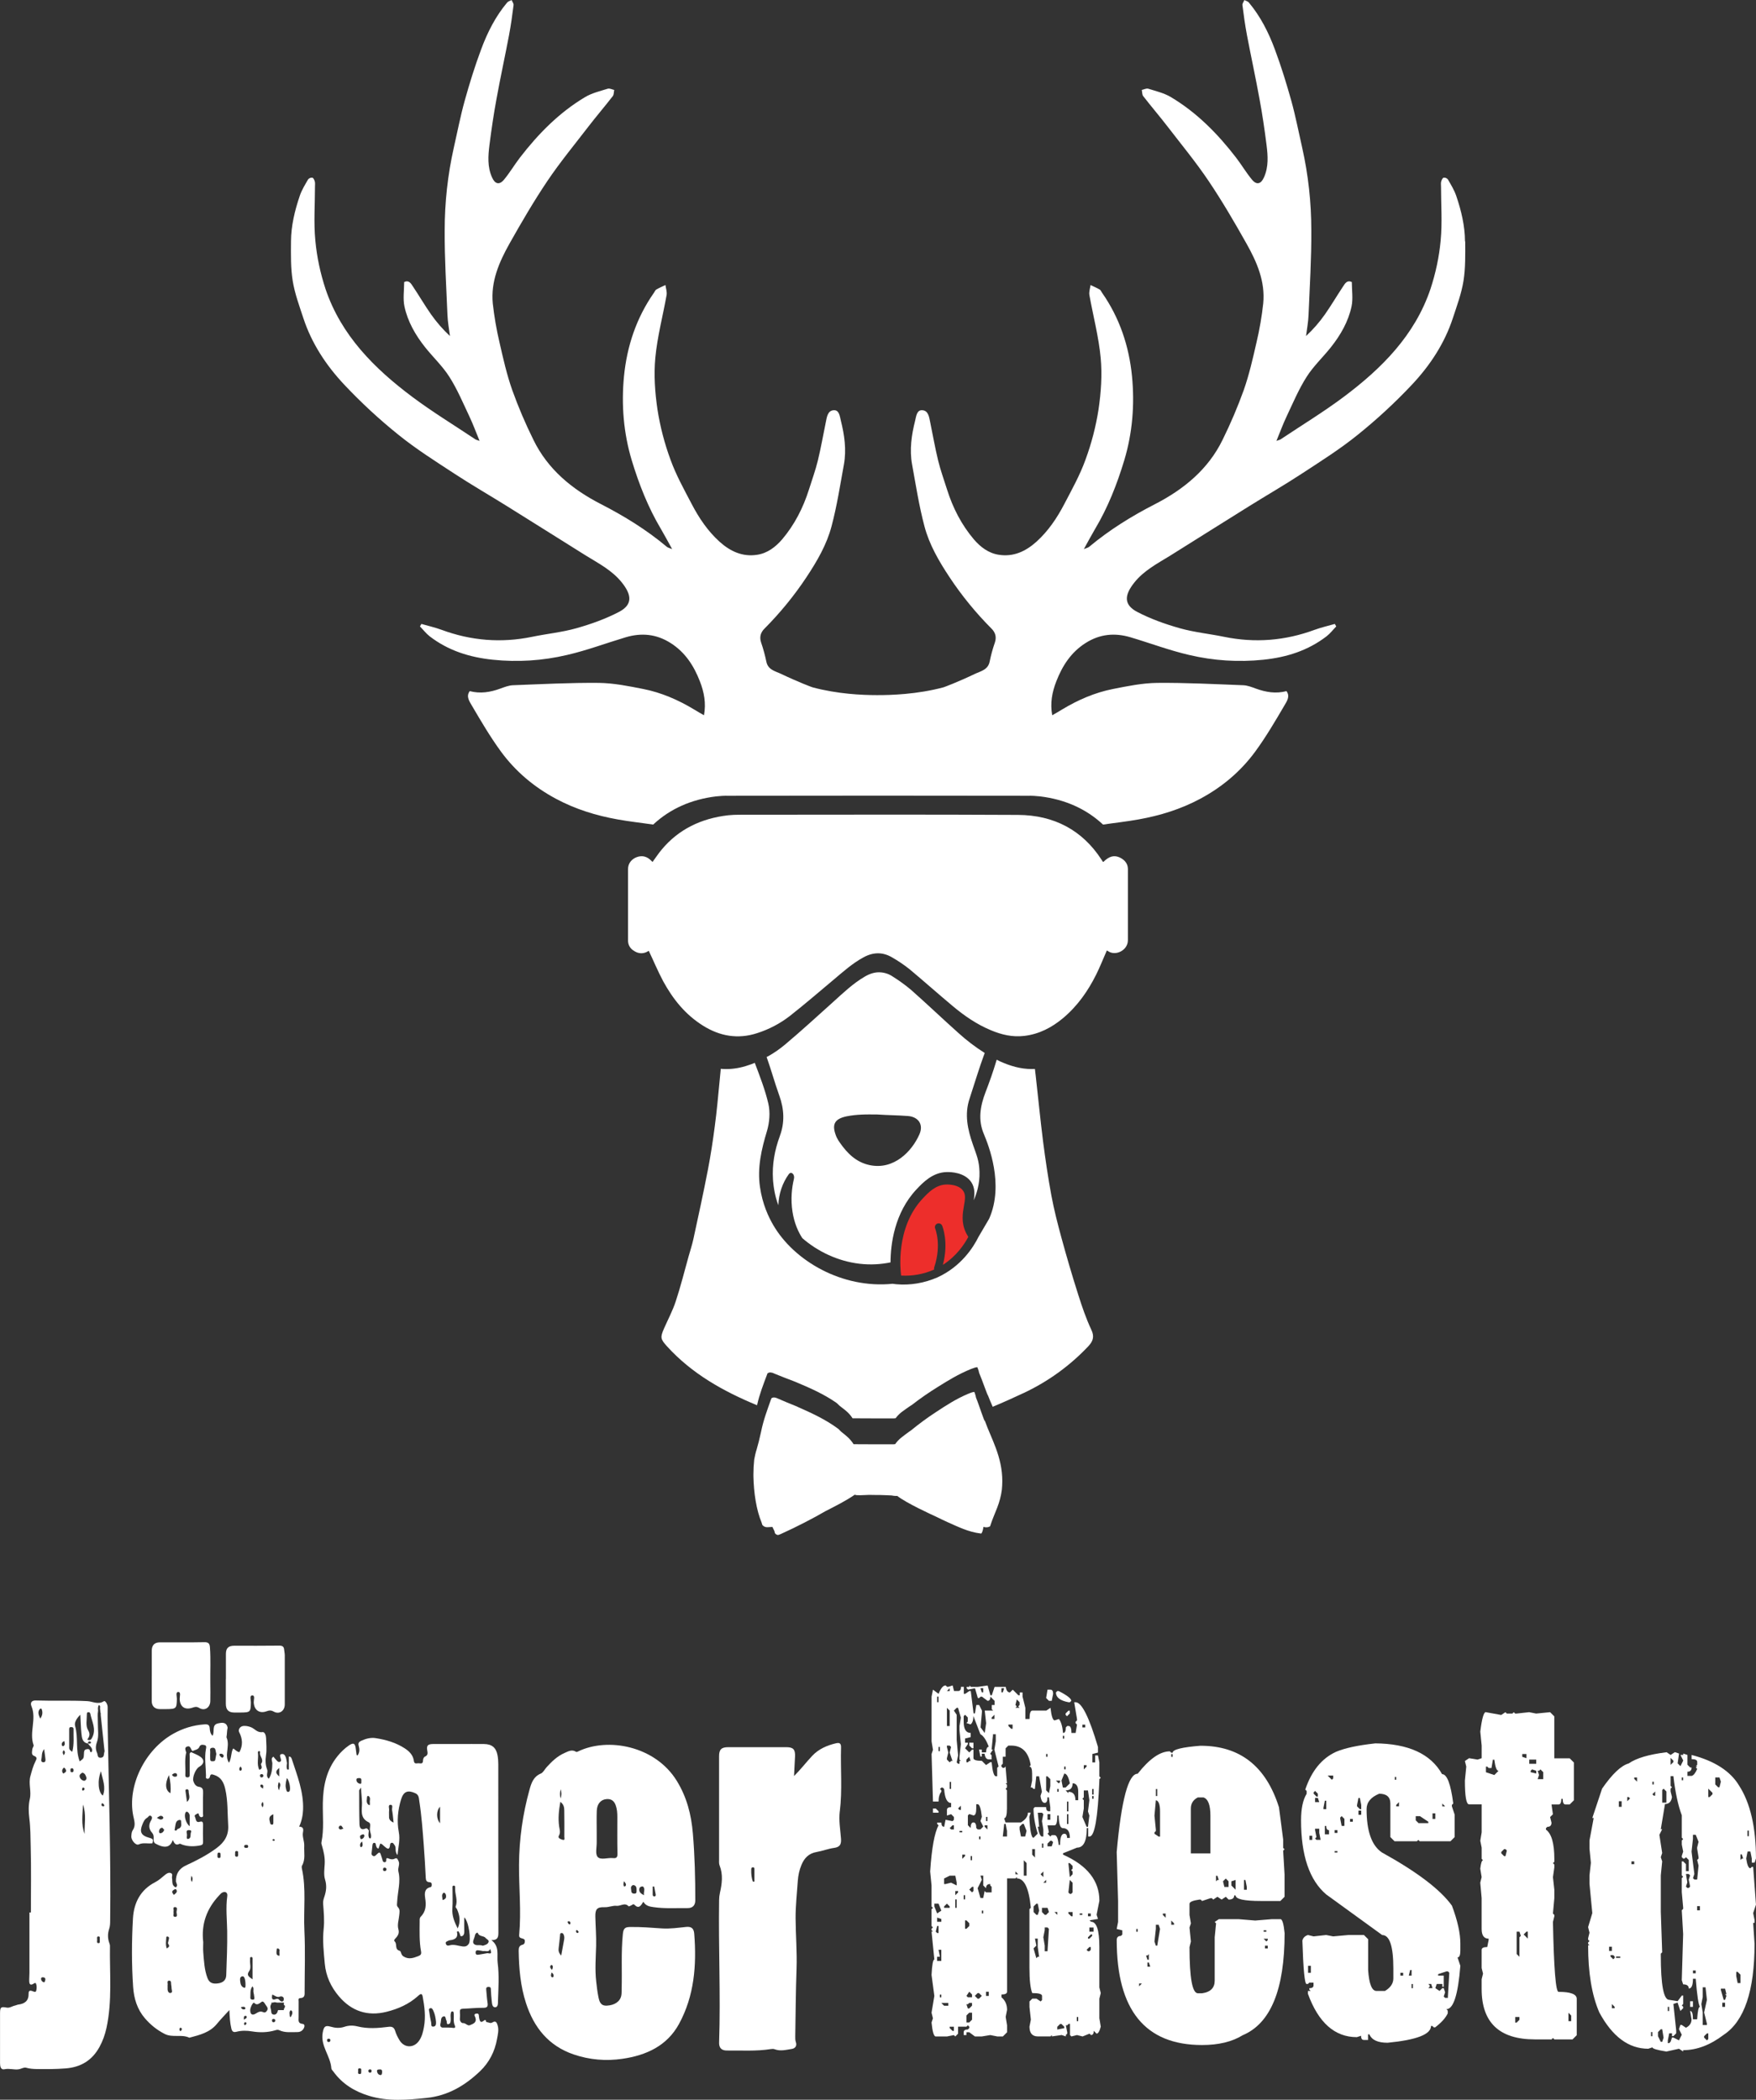 <svg xmlns="http://www.w3.org/2000/svg" xmlns:xlink="http://www.w3.org/1999/xlink" id="Layer_2" data-name="Layer 2" viewBox="0 0 532.7 637.03"><rect x="0" y="0" width="532.7" height="637.03" fill="#333333" stroke="none"/><defs><style>      .cls-1 {        clip-path: url(#clippath);      }      .cls-2, .cls-3 {        fill: #fff;      }      .cls-3, .cls-4 {        stroke-width: 0px;      }      .cls-4 {        fill: #ed2e2b;      }    </style><clipPath id="clippath"><path class="cls-3" d="m205.02,593.34c-.15.02-.3.08-.45.13.17.19.3.44.51.56.2.12.4,0,.45-.3,0-.28-.15-.4-.39-.4-.04,0-.08,0-.12,0"></path></clipPath></defs><g id="Layer_1-2" data-name="Layer 1"><path class="cls-3" d="m339.83,260.21c-1.82-.87-3.31-.49-5.13,1.3-.11-.05-.16-.08-.19-.14-.11-.16-.22-.35-.33-.52-5.78-8.93-14.36-13.57-25.4-13.62-28.17-.16-56.37-.05-84.53-.05-1.11,0-2.23.05-3.34.16-8.22.95-15.06,4.26-20.19,10.42-.98,1.17-1.82,2.47-2.77,3.75l-.38-.38c-1.28-1.3-2.71-1.68-4.34-1.11s-2.71,1.95-2.71,3.61v21.76c0,1.17.57,2.28,1.57,2.93,1.6,1.17,3.23,1.14,4.72.14,1.47,3.09,2.77,6.24,4.37,9.23,2.93,5.37,6.68,10.12,12.13,13.51,5.05,3.15,10.5,4.15,16.36,2.25,3.58-1.14,6.95-2.9,9.93-5.21,4.53-3.56,8.9-7.33,13.3-11.02,2.88-2.42,5.67-4.94,9.06-6.78,2.93-1.6,5.83-1.66,8.68.03,1.85,1.06,3.61,2.25,5.26,3.56,4.42,3.69,8.71,7.52,13.13,11.21,3.5,2.93,7.27,5.54,11.59,7.33,3.23,1.36,6.57,2.14,10.12,1.71,4.53-.54,8.33-2.55,11.7-5.35,4.45-3.72,7.63-8.3,10.12-13.3,1.17-2.36,2.12-4.8,3.2-7.25.11.03.19.05.27.11,2.25,1.71,6.13-.08,6.13-3.26v-21.68c-.05-1.49-.9-2.61-2.36-3.34Z"></path><path class="cls-3" d="m298.69,430.99l-.11-.05.03-.03c-.05-.14-.14-.33-.24-.6-.19-.52-.43-1.19-.71-1.95-.52-1.49-1.11-3.23-1.57-4.31-.08-.49-.22-.95-.38-1.41l-.14-.35-.38.05c-.35.05-1.49.52-1.52.54h-.03c-3.64,1.55-6.73,3.56-9.8,5.59-2.58,1.68-5.07,3.53-7.46,5.48-.76.49-2.69,1.98-3.01,2.23-.68.57-1.3,1.22-1.82,1.95-.22,0-.46.03-.54.05h-5.45l-6.62-.03c-.52-.84-1.17-1.6-1.9-2.25-.76-.71-2.12-1.68-2.28-1.95-.19-.24-.43-.46-.68-.62h0c-3.64-2.66-7.57-4.5-11.83-6.38l-.57-.27h0c-1.93-.79-3.99-1.6-5.73-2.39h0c-.35-.19-.73-.3-1.11-.33-.24,0-.49.05-.68.19l-.16.08-.05.16c-1.22,3.45-2.36,6.43-3.09,10.07h0c-.11.49-.46,2.01-.65,2.8-.22.87-.46,1.68-.65,2.39-.33,1.03-.57,2.09-.76,3.15h0c-.16,1.49-.24,2.96-.24,4.45v.65c.11,5.05.87,10.15,2.47,14l.22.73.08.08c.35.43.9.65,1.47.62.49,0,.98-.08,1.52-.08.3.71.65,1.14.73,1.74l.03.16.11.11c.19.24.49.41.81.43.46-.05.57-.22.68-.22h.05l.05-.03c4.83-2.17,10.04-4.88,13.73-7.03l.11-.05h.03l.03-.03c2.96-1.52,5.94-3.01,8.66-4.88.38.27.9.11,1.44.19.98,0,2.17-.11,2.82-.11h.08c.6,0,1.41.03,2.01.03h1.17s3.53.11,3.58.14h.03c.46.08.92.16,1.41.16.11,0,.19,0,.3-.03,2.71,2.17,10.69,5.81,11.81,6.32,1.11.52,2.23,1.11,3.42,1.63,3.09,1.36,6.35,3.01,10.01,3.45l.27.03.16-.24c.38-.68.41-1.49.49-1.79.27.08.57.14.87.14.35,0,.71-.08,1-.24l.16-.08.05-.19c.62-1.95,1.38-3.58,2.09-5.45.68-1.74,1.17-3.56,1.41-5.43l-.49-.05.49.05c.08-.87.14-1.74.14-2.61,0-7.49-3.39-12.97-5.26-18.24l-.08-.14Z"></path><path class="cls-4" d="m292.99,373.88c-1.44-3.04-.95-5.83-.56-8.08.32-1.83.57-3.29-.19-4.44-.92-1.44-2.82-1.84-4.09-1.96-.54-.05-.97-.05-1.16-.03-3.15.11-5.34,2.4-7.05,4.22-8.45,8.95-6.69,22.34-6.63,22.93.02.16.05.35.07.47,3.42.19,6.86-.42,10-1.83-.05-.21-.05-.43.02-.65,1.2-3.57,1.22-6.58,1.02-8.47-.21-2.06-.72-3.29-.72-3.3-.24-.58.03-1.26.61-1.5.58-.25,1.25.03,1.5.61.09.21,2.06,4.99.22,11.89,4.08-2.61,6.47-6.14,7.72-8.49-.27-.45-.54-.9-.77-1.35Z"></path><path class="cls-3" d="m444.42,73.22c-.03-4.75-1.14-9.34-2.66-13.81-.6-1.76-1.6-3.37-2.52-4.97-.3-.38-.79-.6-1.28-.54-.35.08-.62.68-.76,1.17-.14.49-.05,1.03-.05,1.55,0,5.45.41,10.94-.11,16.34-.46,5.02-1.52,9.93-3.09,14.71-4.75,14.08-14.82,24.13-26.35,32.76-6.13,4.59-12.7,8.58-19.08,12.84-.24.19-.6.22-1.3.49,1.11-2.71,2.01-5.16,3.12-7.49,1.9-4.02,3.64-8.17,6.02-11.91,2.06-3.26,4.97-5.97,7.38-9.01,2.93-3.69,5.29-7.79,6.27-12.4.49-2.36.08-4.91.08-7.38-1.44-.68-2.06.43-2.63,1.3-1.87,2.8-3.58,5.73-5.51,8.49-1.68,2.39-3.61,4.61-5.75,6.59.27-2.12.68-4.26.76-6.4.35-8.55.9-17.12.84-25.67,0-8.44-.92-16.85-2.77-25.08-1.09-4.78-2.01-9.58-3.31-14.27-1.47-5.24-3.09-10.5-4.99-15.58-1.9-5.1-4.34-9.96-7.87-14.17-.3-.38-.9-.52-1.36-.76-.22.49-.62,1.03-.6,1.49.38,3.07.81,6.13,1.38,9.17,1.22,6.43,2.63,12.86,3.8,19.32.87,4.64,1.55,9.31,2.14,14,.41,3.28.65,6.59-.76,9.77-.9,2.06-2.23,2.47-3.66.73-1.74-2.09-3.12-4.45-4.78-6.62-5.59-7.27-11.94-13.73-19.86-18.45-2.06-1.22-4.53-1.79-6.84-2.52-.57-.16-1.3.24-1.95.38.14.62.08,1.41.43,1.87,2.44,3.15,5.05,6.19,7.49,9.36,4.15,5.4,8.52,10.69,12.32,16.34,4.15,6.16,7.9,12.59,11.53,19.05,3.15,5.59,5.73,11.51,5.07,18.16-.43,3.96-1.11,7.92-2.04,11.83-1.11,4.88-2.23,9.8-3.88,14.49-1.85,5.13-3.99,10.15-6.4,15.03-4.37,8.98-11.78,15.03-20.43,19.49-7.14,3.66-13.87,7.82-20.03,12.97-.3.27-.76.35-1.63.71,1.28-2.31,2.28-4.21,3.37-6.05,3.91-6.54,6.68-13.6,8.87-20.84,2.52-8.36,3.2-16.99,2.36-25.59-.9-9.12-3.77-17.72-9.12-25.35-.22-.33-.38-.76-.68-.92-.9-.52-1.85-.92-2.77-1.36-.14,1-.52,2.06-.35,3.04,1.14,6.35,2.82,12.65,3.42,19.02.49,5.18.11,10.53-.65,15.69-.81,5.21-2.14,10.31-3.96,15.25-1.68,4.67-4.15,9.09-6.46,13.51-2.2,4.21-4.83,8.11-8.39,11.34-3.26,2.93-6.95,4.67-11.4,3.99-3.12-.46-5.59-2.33-7.6-4.67-3.77-4.45-6.38-9.55-8.14-15.12-.92-2.93-1.98-5.83-2.71-8.82-.92-3.8-1.6-7.68-2.39-11.53-.33-1.57-.52-3.58-2.39-3.72-1.74-.14-1.87,1.9-2.2,3.18-1.09,4.34-1.74,8.79-.92,13.27,1.14,6.27,2.12,12.62,3.75,18.75,1.47,5.59,4.4,10.61,7.6,15.44,3.72,5.62,7.98,10.83,12.73,15.6,1.19,1.17,1.6,2.58,1.03,4.26-.65,1.87-1.17,3.77-1.57,5.73-.49,2.55-2.74,2.93-4.5,3.77-5.13,2.45-9.27,4-9.53,4.07-7.97,2.13-15.97,2.38-20.2,2.36-4.49,0-11.91-.33-19.5-2.36-.27-.07-4.39-1.62-9.53-4.07-1.76-.84-4.02-1.22-4.5-3.77-.41-1.95-.92-3.85-1.57-5.73-.57-1.68-.16-3.09,1.03-4.26,4.75-4.78,9.01-9.99,12.73-15.6,3.2-4.83,6.13-9.85,7.6-15.44,1.63-6.13,2.61-12.48,3.75-18.75.81-4.48.16-8.93-.92-13.27-.33-1.28-.46-3.31-2.2-3.18-1.87.14-2.06,2.14-2.39,3.72-.79,3.85-1.47,7.73-2.39,11.53-.73,2.99-1.79,5.89-2.71,8.82-1.76,5.56-4.37,10.67-8.14,15.12-2.01,2.33-4.48,4.21-7.6,4.67-4.45.68-8.14-1.06-11.4-3.99-3.56-3.23-6.19-7.14-8.39-11.34-2.31-4.42-4.78-8.85-6.46-13.51-1.82-4.94-3.15-10.04-3.96-15.25-.76-5.16-1.14-10.5-.65-15.69.6-6.38,2.28-12.67,3.42-19.02.16-.98-.22-2.04-.35-3.04-.92.43-1.87.84-2.77,1.36-.3.16-.46.6-.68.92-5.35,7.63-8.22,16.23-9.12,25.35-.84,8.6-.16,17.23,2.36,25.59,2.2,7.25,4.97,14.3,8.87,20.84,1.09,1.85,2.09,3.75,3.37,6.05-.87-.35-1.33-.43-1.63-.71-6.16-5.16-12.89-9.31-20.03-12.97-8.66-4.45-16.07-10.5-20.43-19.49-2.42-4.88-4.56-9.91-6.4-15.03-1.66-4.69-2.77-9.61-3.88-14.49-.92-3.91-1.6-7.87-2.04-11.83-.65-6.65,1.93-12.56,5.07-18.16,3.64-6.46,7.38-12.89,11.53-19.05,3.8-5.64,8.17-10.94,12.32-16.34,2.44-3.18,5.05-6.21,7.49-9.36.35-.46.3-1.25.43-1.87-.65-.14-1.38-.54-1.95-.38-2.31.73-4.78,1.3-6.84,2.52-7.92,4.72-14.27,11.18-19.86,18.45-1.66,2.17-3.04,4.53-4.78,6.62-1.44,1.74-2.77,1.33-3.66-.73-1.41-3.18-1.17-6.49-.76-9.77.6-4.69,1.28-9.36,2.14-14,1.17-6.46,2.58-12.89,3.8-19.32.57-3.04,1-6.11,1.38-9.17.03-.46-.38-1-.6-1.49-.46.24-1.06.38-1.36.76-3.53,4.21-5.97,9.06-7.87,14.17-1.9,5.07-3.53,10.34-4.99,15.58-1.3,4.69-2.23,9.5-3.31,14.27-1.85,8.22-2.77,16.64-2.77,25.08-.05,8.55.49,17.12.84,25.67.08,2.14.49,4.29.76,6.4-2.14-1.98-4.07-4.21-5.75-6.59-1.93-2.77-3.64-5.7-5.51-8.49-.57-.87-1.19-1.98-2.63-1.3,0,2.47-.41,5.02.08,7.38.98,4.61,3.34,8.71,6.27,12.4,2.42,3.04,5.32,5.75,7.38,9.01,2.39,3.75,4.12,7.9,6.02,11.91,1.11,2.33,2.01,4.78,3.12,7.49-.71-.27-1.06-.3-1.3-.49-6.38-4.26-12.94-8.25-19.08-12.84-11.53-8.63-21.6-18.67-26.35-32.76-1.57-4.78-2.63-9.69-3.09-14.71-.52-5.4-.11-10.88-.11-16.34,0-.52.08-1.06-.05-1.55-.14-.49-.41-1.09-.76-1.17-.49-.05-.98.16-1.28.54-.92,1.6-1.93,3.2-2.52,4.97-1.52,4.48-2.63,9.06-2.66,13.81-.03,4.02-.11,8.09.52,12.02.62,3.83,2.01,7.57,3.23,11.29,2.52,7.68,6.92,14.33,12.37,20.14,5.13,5.45,10.61,10.53,16.45,15.22,5.4,4.37,11.34,8.11,17.15,11.91,5.18,3.39,10.56,6.49,15.82,9.77,7.98,4.97,15.93,9.99,23.91,14.98,3.88,2.39,8.01,4.53,10.91,8.17,3.04,3.8,3.31,6.73-.87,8.93-4.07,2.12-8.47,3.69-12.89,4.94-4.42,1.25-8.98,1.68-13.46,2.61-9.36,1.93-18.51,1.19-27.46-2.12-1.98-.73-4.07-1.19-6.13-1.79-.14.24-.27.49-.43.76.98,1,1.85,2.14,2.93,2.99,5.64,4.34,12.1,6.38,19.16,7.11,7.54.79,15.14.3,22.52-1.44,6-1.38,11.83-3.58,17.75-5.35,4.8-1.44,9.36-1.03,13.7,1.74,4.4,2.8,7.03,6.89,8.85,11.59,1.28,3.26,1.93,6.65,1.25,10.31-1.09-.62-2.06-1.17-3.01-1.76-4.8-2.9-9.93-5.13-15.41-6.21-4.42-.87-8.93-1.79-13.43-1.85-8.68-.08-17.4.38-26.08.71-1.3.05-2.63.57-3.88,1.03-3.01,1.09-6.02,1.6-9.25.76-1.22,1.63-.05,3.15.65,4.4,2.77,4.72,5.54,9.44,8.77,13.87,4.42,6.05,10.04,10.8,16.72,14.38,5.92,3.18,12.18,5.1,18.7,6.27,3.58.65,7.19,1.03,10.8,1.57,5.24-4.88,11.7-7.65,19.05-8.55,1.25-.14,2.5-.22,3.77-.19,15.14,0,30.28-.02,45.42-.04,15.14.02,30.28.04,45.42.04,1.28-.03,2.52.05,3.77.19,7.35.9,13.81,3.66,19.05,8.55,3.61-.54,7.22-.92,10.8-1.57,6.51-1.17,12.78-3.09,18.7-6.27,6.68-3.58,12.29-8.33,16.72-14.38,3.23-4.42,6-9.15,8.77-13.87.71-1.25,1.87-2.77.65-4.4-3.23.84-6.24.33-9.25-.76-1.25-.46-2.58-.98-3.88-1.03-8.68-.33-17.4-.79-26.08-.71-4.5.05-9.01.98-13.43,1.85-5.48,1.09-10.61,3.31-15.41,6.21-.95.6-1.93,1.14-3.01,1.76-.68-3.66-.03-7.06,1.25-10.31,1.82-4.69,4.45-8.79,8.85-11.59,4.34-2.77,8.9-3.18,13.7-1.74,5.92,1.76,11.75,3.96,17.75,5.35,7.38,1.74,14.98,2.23,22.52,1.44,7.06-.73,13.51-2.77,19.16-7.11,1.09-.84,1.95-1.98,2.93-2.99-.16-.27-.3-.52-.43-.76-2.06.6-4.15,1.06-6.13,1.79-8.96,3.31-18.1,4.04-27.46,2.12-4.48-.92-9.04-1.36-13.46-2.61-4.42-1.25-8.82-2.82-12.89-4.94-4.18-2.2-3.91-5.13-.87-8.93,2.9-3.64,7.03-5.78,10.91-8.17,7.98-4.99,15.93-10.01,23.91-14.98,5.26-3.28,10.64-6.38,15.82-9.77,5.81-3.8,11.75-7.54,17.15-11.91,5.83-4.69,11.32-9.77,16.45-15.22,5.45-5.81,9.85-12.46,12.37-20.14,1.22-3.72,2.61-7.46,3.23-11.29.62-3.94.54-8.01.52-12.02Z"></path><path class="cls-3" d="m236.6,344.59c-1.64,4.4-2.39,8.8-2.11,13.23,0,0,.15,3.39,1.27,6.82.11.34.23.67.36,1.01.1-3.43,1.26-6.79,3.15-9.4.74-1.02,1.91.03,1.58,1.4-.62,2.58-1.05,6.06-.44,9.97.55,3.51,1.75,6.13,2.98,8.01,4.64,4.05,10.78,7,17.34,7.77,3.47.41,6.64.16,9.42-.41.02-5.41,1.14-15.01,7.91-22.19,1.91-2.02,4.83-5.1,9.09-5.21,1.28-.05,5.57.08,7.56,3.15,1.07,1.71.97,3.57.7,5.41.73-1.76,1.86-4.77,1.73-8.64-.11-3.33-.78-4.77-2.02-8.33-1.58-4.55-2.58-9.07-1.01-13.81,1.53-4.64,2.91-9.34,4.61-13.91-2.83-1.79-5.49-3.81-7.97-6.06-4.83-4.31-9.5-8.79-14.33-13.05-1.76-1.49-3.64-2.85-5.59-4.07-1.22-.84-2.66-1.28-4.15-1.3-1.38,0-2.8.41-4.29,1.28-3.56,2.06-6.57,4.94-9.72,7.79-4.8,4.31-9.55,8.68-14.52,12.86-1.55,1.3-3.23,2.47-4.99,3.47l-.6.3c1.39,3.9,2.48,7.91,3.88,11.8,1.46,4.06,1.63,8.14.15,12.11Zm20.26-5.92c1.52-.3,3.07-.46,4.61-.52,1.55-.08,3.12-.03,4.67-.03,3.09.22,6.19.22,9.28.46,3.2.24,4.8,2.61,3.5,5.54-2.28,5.21-7.79,10.94-15.17,9.34-4.02-.87-6.7-3.53-8.96-6.78-.38-.52-.71-1.06-1-1.66-1.57-3.75-.81-5.54,3.07-6.35Z"></path><path class="cls-3" d="m296.84,375.25c-1.56,3.16-5.26,8.98-12.41,12.27-3.99,1.75-8.31,2.48-12.53,2.1l-1.11-.14c-15.26,1.55-29.89-6.9-36.23-17.84-1.4-2.41-3.25-6.26-4.01-11.51-.85-5.87.43-11.41,2.12-17,.78-2.59,1.02-5.68.42-8.29-.95-4.13-2.61-8.39-4.12-12.39-.87.38-1.05.42-1.95.72-2.17.76-4.45,1.17-6.73,1.17-.54,0-1.09-.03-1.63-.08-.11,1.3-.24,2.61-.38,3.91-.43,4.5-.84,9.04-1.44,13.51-.57,4.42-1.25,8.85-2.09,13.22-1.36,7.03-2.88,14-4.4,21-.38,1.76-.95,3.47-1.44,5.21-1.28,4.56-2.42,9.17-3.91,13.68-.92,2.82-2.36,5.51-3.56,8.25-1.19,2.74-1.09,3.2.92,5.43,7.57,8.33,17.12,13.65,27.3,17.86.76-3.42,1.9-6.27,3.12-9.53l.05-.16.16-.08c.22-.14.46-.19.71-.19.41.03.79.14,1.14.33,1.82.76,3.94,1.57,5.94,2.33l.6.24c4.42,1.85,8.49,3.66,12.24,6.24.27.19.49.38.71.62.16.27,1.57,1.25,2.36,1.93.76.65,1.41,1.38,1.95,2.23l6.84.03h5.64c.08,0,.35-.03.57-.05.54-.71,1.17-1.36,1.87-1.9.33-.24,2.33-1.71,3.12-2.17,2.47-1.93,5.07-3.72,7.73-5.37,3.2-2.01,6.38-3.96,10.12-5.48.05,0,1.19-.46,1.57-.52l.38-.05.14.35c.19.43.33.9.41,1.38.46,1.06,1.09,2.77,1.63,4.23.27.73.54,1.44.73,1.93.11.24.19.43.24.57l-.03.03.11.05.08.22c.41,1.09.87,2.14,1.36,3.26,3.2-1.33,6.38-2.77,9.5-4.23,7.33-3.45,13.95-8.25,19.51-14.14,1.44-1.55,1.9-2.93.9-5.02-1.6-3.42-2.82-7-3.96-10.61-1.82-5.7-3.5-11.43-5.07-17.18-1.17-4.29-2.28-8.6-3.09-12.97-1-5.37-1.79-10.83-2.5-16.26-.84-6.68-1.49-13.38-2.25-20.08-.08-.68-.16-1.36-.24-2.01-.33.03-.68.03-1,.03-3.28,0-6.35-.9-9.31-2.2-.22-.08-.43-.22-.62-.3l-.65-.34c-.06.18-.12.36-.17.54-.93,3.12-2.02,6.19-3.19,9.23-1.65,4.28-2.41,8.53-.48,12.94h0c1.24,3.02,6.18,15.07,1.54,25.55l-3.24,5.52Z"></path><g><g><path class="cls-2" d="m205.02,593.34c-.15.02-.3.08-.45.13.17.19.3.44.51.56.2.12.4,0,.45-.3,0-.28-.15-.4-.39-.4-.04,0-.08,0-.12,0"></path><g class="cls-1"><rect class="cls-3" x="204.57" y="593.34" width=".97" height=".81"></rect></g></g><path class="cls-3" d="m68.53,509.43c0-2.55,0-5.1,0-7.65,0-1.75.75-2.48,2.51-2.49,4.55,0,9.09.03,13.64-.03.97-.01,1.44.27,1.52,1.22.05.55.18,1.1.19,1.65.01,4.99.02,9.98,0,14.97,0,1.96-1.66,3.12-3.34,2.18-.86-.48-1.45-.37-2.23-.09-2.15.77-3.75-.42-3.85-2.73-.03-.73.48-2.09-.41-2.09-.95,0-.43,1.36-.45,2.09-.07,2.97-.13,3.07-3.2,3.1-.61,0-1.22,0-1.83,0-1.76-.01-2.56-.83-2.57-2.65-.01-2.49,0-4.99,0-7.48"></path><path class="cls-3" d="m46.04,508.44c0-2.55-.01-5.1,0-7.64,0-1.69.84-2.53,2.49-2.54,4.49,0,8.97.05,13.46-.04,1.28-.03,1.62.46,1.7,1.58.26,3.6.06,7.2.11,10.79.03,1.83.03,3.66,0,5.48-.03,1.99-1.71,3.12-3.36,2.1-.83-.51-1.38-.31-2.09-.07-2.27.77-3.75-.29-3.84-2.65-.03-.75.46-2.12-.43-2.12-.9,0-.4,1.36-.42,2.09-.07,2.93-.16,3.07-3.2,3.1-.66,0-1.33,0-1.99,0-1.55-.02-2.43-.89-2.44-2.44-.02-2.55,0-5.1,0-7.64"></path><path class="cls-3" d="m149.35,613.58c-.63.42-1.15-.1-1.72-.09-.33-.08-.05-.8-.64-.61-1.09.89-1.41.72-1.68-.92-.08-.52.08-1.21-.83-1.06-.94.15-.4.81-.28,1.15.52,1.55-.6,1.92-1.61,2.35-.81.34-1.28-.7-2.15-.62-.43.04-1.01-.59-.93-1.36.07-.66.05-1.33,0-2-.05-.7.17-.97.91-1,2.05-.06,4.1-.31,6.15-.28,1.26.02,1.5-.42,1.33-1.53-.19-1.26-.27-2.54-.39-3.81-.04-.5-.11-.99.69-1,.8,0,.69.5.72,1,.06,1.05.11,2.1.24,3.15.1.81.09,2.03,1.03,2.02.99,0,.86-1.34.88-2.02.13-3.82.39-7.67-.1-11.47-.3-2.29.68-4.95-1.91-6.88,1.93.06,2.13-.89,2.13-2.26-.04-17.04-.02-34.08-.03-51.11,0-.88-.06-1.78-.22-2.65-.43-2.38-1.69-3.44-4.13-3.47-2.5-.03-4.99,0-7.49,0-2.66,0-5.33-.02-7.99,0-1.6.02-1.97.53-1.72,1.96.12.67.29,1.42-.63,1.82-.48.21-.65.77-.66,1.28-.02,1.16-.87.75-1.44.77-.53.02-1.2.31-1.33-.71-.22-1.72-1.35-2.88-2.74-3.79-2.7-1.76-5.74-2.64-8.87-3.12-1.48-.23-2.97.16-4.36.81-.69.32-1.01.7-.76,1.55.29.98.32,2.01-.39,2.95-.14-.15-.26-.22-.27-.3-.09-.6-.18-1.2-.24-1.81-.17-1.66-.73-1.92-2.14-.93-1.28.89-2.4,1.97-3.38,3.19-3.38,4.18-4.39,9.08-4.47,14.31-.06,3.93.39,7.88-.41,11.78-.09.42.05.75.16,1.12.53,1.81.94,3.57.82,5.55-.09,1.51-.33,3.25.1,4.64.58,1.91.38,3.53-.21,5.28-.22.65-.42,1.31-.37,2.09.19,2.52.44,5.06.17,7.59-.38,3.56.01,7.07.34,10.62.35,3.82,1.89,7.08,4.29,9.9,3.82,4.49,8.67,6.14,14.48,4.68,3.49-.88,6.7-2.29,9.42-4.71.48-.42,1.26-1.26,1.5.06.57,3.06.96,6.16.39,9.29-.26,1.42-.6,2.83-1.41,4.05-1.56,2.37-4.5,2.38-5.97,0-.55-.89-1.04-1.85-1.34-2.85-.34-1.13-.95-1.41-2.06-1.27-3.14.41-6.3.64-9.42-.14-1.33-.33-2.64-.31-3.93.13-1.42.48-2.8.37-4.22-.05-1.66-.49-2.04.07-2.36,1.81-.75,4.05,2.38,7.09,2.62,10.86.02.34.39.66.62.97,2.71,3.75,6.43,6.02,10.79,7.35,5.77,1.77,11.59,1.25,17.48.64,6.48-.67,11.62-3.74,16.17-8.06,2.81-2.67,4.53-6.01,5.2-9.83.24-1.34.61-2.71.19-4.11-.26-.87-.59-1.58-1.64-.87m-.58-22.39c-.03.65.92,1.77-.85,1.33-.86.15-1.72.33-2.58.45-.47.06-1.03.18-1.04-.62,0-.76.49-.74,1-.67.43.05.86.15,1.29.23.71-.18,1.7.51,2.17-.72m-5.09-2.69c.21-.51.36-1.05.5-1.58.12-.46.72-.76.79-.54.4,1.22,1.79.78,2.38,1.54.33.43,1.24.65.82,1.41-.33.59-1.06.74-1.65.94-.64-.25-1.22-.14-1.79-.17-.72-.04-1.5-.52-1.04-1.59m-40.89-33.9c-.08-.16.08-.61.25-.69.75-.36.75.51,1.18.78-.55.26-1.1.57-1.43-.09m-3,64.87c-.34.05-.51-.14-.55-.45-.04-.32.1-.54.44-.55.3-.01.53.1.57.38.01.39-.14.58-.46.63m9.81,8.98c.04.41-.02.81-.58.72-.58-.1-.33-.59-.35-.92-.02-.34-.15-.82.5-.81.66.1.39.64.43,1.02m2.72.3c-.31.02-.52-.15-.56-.45-.04-.32.14-.5.45-.54.32-.04.5.11.54.43,0,.29-.09.54-.43.57m3.61-.09c-.03.39-.07.87-.56.8-.56-.09-.92-.55-.98-1.13-.06-.56.38-.55.86-.56.59-.07.73.33.68.9m21.32-49.75c.15-2.04.03-4.09.04-6.14,0-.31-.1-.75.37-.78.47-.03.44.4.42.72-.09,1.86.9,3.68.18,5.56-.14.36.26.57.39.86.83,1.87,1.15,3.76.21,5.86-1.01-2.02-1.77-3.88-1.61-6.08m-1.3,9.84c.14-.08.3-.16.46-.18,1.62-.15,2.68-.8,2.22-2.6.68-.36.56.2.74.39.29.32.1,1.19.81.95.51-.17.7-.76.68-1.39-.05-1.34-.01-2.68-.01-4.3,1.38,1.16,2.19,7.01,1.33,8.1-.45.57-.87.83-1.87.71-1.28-.15-2.61-.73-3.96-.31-.47.15-.88.07-1.07-.47-.22-.64.32-.71.68-.92m-1.47-14.5c.21-.2.6,0,.74.4.3.88.07,1.47-.96,1.73.01-.75-.43-1.52.22-2.13m-16.05-26.76c.95-.06.42,1.04.52,1.6.23,1.18.3,2.38.46,3.79-1.12-.48-1.42-1.05-1.38-1.85.03-.61-.06-1.23.02-1.82.08-.61-.41-1.67.38-1.72m-7.07-2.42c0-.23.33-.36.51-.21.68.55.22,1.33.34,2,.04.21-.01.44-.03.76-.28-.12-.4-.13-.47-.2-.71-.69-.38-1.55-.35-2.35m-3.23-5.06c-.06-.51.29-.64.76-.62.66-.07.81.33.74.9-.05.32.18.91-.44.81-.53-.09-.99-.48-1.06-1.09m1.59,20.29c-.06.06-.39-.02-.41-.09-.19-.6-.05-1.11.54-1.57.15.63.35,1.18-.13,1.66m.1-2.44c-.45.2-.51-.24-.58-.54-.14-.62.41-.69.77-.84.3-.13.49.08.55.41-.06.45-.35.8-.74.97m2.67-.24c-.02.06-.4.07-.44,0-.48-.75-.18-1.56-.15-2.35-.29-.31-.47-.82-1.05-.57-1.34.6-1.76-.29-1.79-1.28-.1-3.42-.08-6.85-.09-10.27,0-.17.22-.35.57-.89.05,1.87.26,3.22.29,4.65.03,2.03-.77,4.61,2.04,5.89.82.38.22,1.62.37,2.46.1.79.57,1.54.23,2.36m4.12,9.97c-.36-.04-.4-.31-.38-.59.02-.33.22-.46.54-.44.31.04.51.21.5.52-.01.39-.28.55-.66.51m12.39,8.16c.36,2.16.27,4.08-1.34,5.7-.41.42-.31.92-.32,1.41-.02,3.05-.14,6.11.42,9.12.16.87-.15,1.15-.87,1.43-1.52.58-2.92,1.08-4.52.04-.75-.49-.62-1.55-1.09-1.67-1.65-.41-.65-2.08-1.54-2.86-.44-.39.35-.94.65-1.34.55-.75.76-1.38.48-2.39-.38-1.38.16-2.84.28-4.26.07-.82.29-1.65-.39-2.36-.46-.48-.27-.97-.25-1.61.13-3.08,1.15-6.17.38-9.23-.29-1.17.61-2.19-.03-3.31-.3-.52-.38-.97-1.12-.57-.49.26-1.09.21-1.63.01-.5-.19-.97-.46-.92.44.02.38-.13.64-.57.61-.34-.02-.44-.3-.53-.56-.11-.31-.18-.64-.28-.96-.54-1.77-.55-1.78-1.84-.54-.24.23-.47.27-.74.16-.34-.14-.52-.43-.48-.79.08-.83.18-1.65.27-2.48.04-.34.11-.69.53-.71.46-.02.45.39.53.7.11.43.17.89.77,1.05.17-.5.35-1,.53-1.51.51.02.77.42,1.09.69.86.71,1.73,1.65,1.91-.46.02-.3.26-.49.57-.49.39,0,.48.36.7.6.75.82-.02,2.03.97,3.12.24-2.49.83-4.66.4-6.9-.65-3.4-.31-6.75.69-10.01.75-2.44,2.08-2.86,4.3-1.85,1.11.5,1.08,1.47,1.21,2.35.7,4.44,1.02,8.92,1.36,13.4.25,3.32.45,6.63.61,9.96.04.82.3,1.26,1.13,1.29.46.02.71.24.68.74-.02.33.03.66-.42.77-1.85.42-1.78,2.03-1.57,3.25m2.53,39.05c-.91.11-.6-.77-.71-1.21-.26-1.07-.42-2.17-.58-3.26-.06-.39-.32-.96.31-1.11.54-.13.75.4.93.78.5,1.06.69,2.21.81,3.37.02.63.01,1.34-.77,1.43m1.99-61.7c-1.19-1.31-1.18-3.83,0-5v5Zm4.17,62.11c-1.1-.14-2.19-.14-3.3-.11-.65.02-.95-.57-.74-1.19.25-.75-.03-1.88.85-2.18.84-.28.65.78.96,1.23.25.37-.16,1.68,1.07.86,0,0,0,0,0,0,0,0,0,0,0,0,.54-1.14-.13-2.42.42-3.55,0,0,0,0,0,0,.68-.25.69.18.73.67.08,1.18-.2,2.39.33,3.54.12.26.19.79-.31.72"></path><path class="cls-3" d="m205.6,593.66c-.05.3-.19.51-.53.44-.3-.06-.48-.24-.46-.56.02-.35.29-.42.57-.42.34,0,.46.21.42.53"></path><path class="cls-3" d="m205.53,591.3c-.05.29-.26.41-.45.3-.21-.12-.34-.37-.51-.56.15-.04.3-.11.45-.13.31-.04.52.07.51.39"></path><path class="cls-3" d="m208.17,584.6c-2.42.25-4.88.61-7.29.46-3.21-.21-6.41-.49-9.63-.44-1.41.02-2.11.19-2.3,2.1-.57,5.61-.21,11.2-.37,16.79-.02.61.02,1.23-.09,1.83-.33,1.89-2,3-4.34,3.14-2.05.13-2.35-1.35-2.64-2.76-.31-1.52-.47-3.07-.65-4.61-.41-3.59-.12-7.18-.02-10.77.08-2.96-.18-5.93-.24-8.9-.04-2.21.51-2.91,2.79-2.82,1.3.05,2.52-.55,3.62-.42,1.23.15,2.53-1.13,3.69.15.08.08.57-.19.86-.32.28-.13.56-.5.88-.17,1.33,1.37,1.97.34,2.72-.9.79,1.32,1.96,1.47,3.12,1.64,3.42.5,6.87.25,10.31.29,1.5.02,2.33-.81,2.33-2.32.01-6.79-.16-13.57-.73-20.33-.48-5.71-1.84-11.05-4.92-16.02-6.53-10.54-20.9-13.26-29.98-8.82-.21.1-.36.19-.58.05-1.23-.78-2.36-.1-3.43.37-2.18.94-3.86,2.57-5.44,4.3-.6.65-1.04,1.65-1.77,1.95-2.23.91-2.88,2.89-3.42,4.83-2.08,7.46-3.15,15.08-3.2,22.82-.04,7.1.71,14.19.05,21.29-.08.83.36.91.88,1.08.42.13.85.2.84.82,0,.57-.16.96-.76,1.11-.95.23-1.12.94-1.11,1.78.08,5.4.54,10.75,2.22,15.92,2.41,7.43,6.87,12.98,14.47,15.57,4.81,1.64,9.79,2.05,14.79,1.32,7.21-1.05,13.53-3.91,17.17-10.6,4.64-8.52,5.35-17.82,4.61-27.31-.12-1.55-.77-2.27-2.44-2.1m-10.17-12.25c.15,0,.3-.02.45-.03.15.8.32,1.59.46,2.4.04.27.01.59-.35.62-.41.04-.57-.22-.56-.61,0-.79,0-1.59,0-2.38m-4.01.51c.14-.48.93-.64,1.08-.51.81.73.06,1.74.31,2.64-.93-.47-1.71-1.02-1.39-2.13m-1.76-.94c.76.11.92.82.88,1.53-.01.49.11,1.04-.67,1.05-1.17.02-.86-.96-1.01-1.56-.13-.55.36-1.09.8-1.03m-2.91-1.18c.39.57.79.92.43,1.45-.07.1-.39.17-.42.12-.32-.44-.22-.91-.01-1.57m-8.3-14.69h0c0-2.22-.06-4.44.02-6.65.07-2.16,1.25-3.43,2.95-3.57,1.47-.12,2.3.56,2.78,1.84.43,1.16.51,2.38.51,3.6,0,3.71-.05,7.43.04,11.14.03,1.17-.41,1.42-1.42,1.31-1.58-.16-3.69.69-4.6-.36-.78-.9-.25-2.95-.28-4.49-.02-.94,0-1.88,0-2.83m-10.89-13.2c.24,1.07.29,1.79-.06,2.81-.22-1.03-.26-1.75.06-2.81m-3.07,53.45c.07-.09.37-.16.42-.11.36.42.23.87-.02,1.47-.48-.51-.74-.87-.4-1.36m.8,3.5c-.02.07-.35.15-.43.09-.48-.39-.26-.86-.09-1.44.62.42.67.87.52,1.34m3.24-11.11c-.28,1.45-.53,2.91-.85,4.63-.73-.79-.88-1.43-.78-2.19.17-1.31.29-2.62.43-3.94.03-.32-.04-.68.46-.71.42-.02.53.26.67.58.23.54.18,1.07.07,1.62m-.38-30.48c-.53-.15-1.61-.49-1.19-1.21.6-1.04.22-1.93.09-2.87-.34-2.44-.1-4.83.37-7.44,1.09.81,1.18,1.75,1.19,2.67.04,2.65.04,5.31.02,7.96,0,.34.28,1.11-.49.89m1.97,25.64c-.21-.11-.39-.37-.47-.61-.09-.29.18-.32.4-.33.33.06.42.28.43.58.01.27-.16.46-.37.36m2.62,2.61c-.31.07-.48-.13-.54-.43,0-.2.02-.5.27-.43.21.06.38.32.52.53.03.04-.14.31-.25.33"></path><path class="cls-3" d="m91.13,606.19c1.41-.07,1.29-1.06,1.28-2.03,0-6.16.23-12.33-.07-18.47-.31-6.28.61-12.62-.77-18.86-.06-.26-.07-.6.05-.81,1.1-1.91.57-3.98.67-5.99.07-1.38-.63-2.82-.39-4.04.27-1.39-.07-1.73-1.15-1.82.79-1.69,1.13-3.51,1.19-5.15.2-5.34-1.76-10.3-3.4-15.29-.13-.4-.32-.86-.91-.81v3.93c-.17,0-.34,0-.51,0-.26-.63-.13-1.3-.06-1.96-.16-.75-.18-1.53-.57-2.22-.25-.43-.63-.62-1.11-.5-.54.13-.45.53-.35.92.12.51.55,1.18-.15,1.44-.54.2-.93-.45-1.31-.83-.23-.23-.42-.51-.63-.76-.9.57-.33,1.36-.32,2.07-.04,1.6-.15,3.19-1.06,4.62-1.11-.82-.16-1.88-.52-2.79-.54-1.38-.58-2.83-.34-4.37.27-1.67.06-3.42.02-5.14-.02-.81-.4-1.95-1.08-1.84-1.61.26-2.34-1.03-3.51-1.48-.73-.28-1.5-.45-2.28-.38-1.13.1-1.64,1.22-1.32,1.83,1.08,2.08,1.19,4.04.11,6.11-.7-.04-1.12-.6-1.66-.96-.11-.16-.22-.17-.33,0-.62,1.28-.39,2.8-1.19,4.19-.62-1.03-.69-2.01-.58-3.05.16-1.57.52-3.16-.18-4.7.18-.96.13-1.94.35-2.89-.34-1.87-1.9-1.54-2.95-1.3-1.96.44-.89,2.5-1.62,3.76-.66-.64-.82-1.46-.86-2.26-.06-1.11-.59-1.28-1.62-1.21-3.37.24-6.5,1.19-9.45,2.85-8.62,4.84-13.97,15.78-12.13,24.88.3,1.49.85,2.94-.17,4.41-.32.46-.36,1.16-.41,1.76-.11,1.19,1.35,2.93,2.24,2.52,1.41-.65,2.79-.14,4.16-.35.34-1.17.23-1.34-1.08-1.7-2.36-.65-2.9-1.78-1.94-4.06.32-.77.65-1.55,1.42-1.98.39-.22.64-.97,1.22-.5.47.39.19.93-.07,1.37-.77,1.31-.67,2.54.33,3.67.4.45.52.94.5,1.52-.02.59-.11,1.23.41,1.71,2.86,1.61,4.61,1.33,5.37-1.02.46.91.86,1.81,2.05,1.16.2-.11.61.17.93.28,1.79.58,3.59.56,5.42.19.59-.12.81-.39.8-1.01-.04-1.79-.04-3.58,0-5.37.01-.67-.28-1-.87-.81-1.45.47-1.24-.83-1.59-1.47-.3-.55.33-.73.67-.94.51-.32.46.18.57.45.16.4.45.69.88.57.53-.14.32-.64.32-.98.02-2.1-.04-4.21.03-6.31.03-1.04-.06-1.74-1.33-1.91-.86-.12-1.36-.88-1.63-1.72-.35-1.11.69-3.71,1.73-4.3,1.73-.98,1.75-2.35,0-3.35-.76-.44-1.59-.76-2.39-1.14-.71.31-.42.95-.43,1.45-.03,1.77-.01,3.54-.01,5.31,0,.47-.01.89-.67.9-.68.01-.68-.43-.66-.88.1-2.14-.25-4.29.21-6.42.01-.05.08-.1.08-.14-.11-.69-.78-1.6.33-1.94,1.03-.32.99.98,1.57,1.4.71-.39,1.7-.39,2.06-1.25.33-.8.96-.69,1.51-.59.84.14.54.91.47,1.35-.45,2.65,0,5.29.04,7.93,0,.35-.2.85.36.95.44.08.75-.2.83-.63.18-.9.6-.74,1.31-.51,2.07.67,2.87,2.25,3.32,4.17.86,3.65.67,7.37.91,11.06.2,3.09-1.14,5.16-3.45,6.9-2.9,2.17-6.09,3.8-9.36,5.31q-3.16,1.46-3.04,4.91h0c.15.59.68,1.19-.04,1.76h0c-1.33-.56-.97-1.81-1.15-2.84-.09-.51.34-1.21-.33-1.49-.66-.28-1.26.09-1.8.54-.94.77-1.86,1.64-2.93,2.18-4.53,2.33-6.52,6.27-6.79,11.07-.39,6.92-.42,13.87.06,20.79.24,3.47,1.24,6.76,3.59,9.48,1.68,1.95,3.63,3.52,5.95,4.71,2.41,1.24,5.1.03,7.47,1.14.04.02.11,0,.16-.01,3.05-.82,6.12-1.55,8.27-4.2,1.09-1.34,2.31-2.57,3.75-4.16.11,2.25.2,3.95.61,5.63.22.91.64,1.19,1.52.96,1.58-.41,3.19-.38,4.78-.11,2.39.39,4.75.34,7.08-.36.36-.11.7-.21,1.11-.02,1.78.85,3.69.58,5.56.58.83,0,1.5-.38,1.91-1.13.3-.54.35-1.28-.35-1.35-1.46-.13-1.22-1.08-1.21-1.99,0-1.61-.01-3.22.01-4.83,0-.39-.23-.97.5-1.01m-41.79-55.11c.21.16.36.47.08.7-.58.49-1.09.15-1.8-.28.64-.36,1.08-.91,1.72-.42m-.56,5.09c-.45.08-.53-.31-.5-.65.05-.46.29-.87.75-.98.5-.12.5.46.83.55-.21.65-.57.99-1.08,1.08m2.95-12.14c-1.54-.81-1.75-2.93-.44-5.49.47,2,.63,3.71.44,5.49m.46-5.59c.43-.33.86-.72,1.39-.35.23.17.21.78-.02.86-.49.17-1.04.11-1.36-.51m2.35,16.19c-.28.22-.79.13-.89.61-.22.19-.44.17-.66-.01.09-.54.16-1.08.26-1.61.12-.66.32-1.29,1.1-1.46.29-.06.62,0,.6.33-.03.72.33,1.54-.42,2.13m3.44,1.24c-.3.69.17,1.82-.85,2.04-.58.13-.43-.66-.38-1.02.09-.59-.48-1.47.35-1.65.77-.06,1.09.15.89.63m-1.35-13.02c.41-.08.65.2.63.57-.06,1.01.78,2.14-.52,3.25-.16-1.17-.3-2.09-.41-3.02-.04-.3-.19-.7.29-.79m-.33,7.1c.11-.21.26-.38.5-.29.39.14.58.49.72.86.06.15.06.32.06.49,0,.93,0,1.86,0,3.03-1.17-.83-1.78-3.17-1.28-4.09m9.07-16.19c-.09.64-.56.57-1,.57-.56,0-.58-.4-.58-.8,0-.66-.04-1.33.01-1.99.04-.47-.33-1.16.58-1.29.87-.12,1.01.42,1.1,1.07.04.27.13.54.18.78-.1.57-.22,1.11-.3,1.66m2-.53c-.31-.16-.64-.47-.76-.79-.1-.26.23-.43.55-.39.43.06.69.29.77.72-.16.2-.25.61-.56.45m-16.87,54.41c0-.05.28-.15.4-.12.29.07.47.29.41.6-.09.48-.22.95-.33,1.43.18.44.72.87.02,1.32-.12.09-.24.18-.36.27-.44-1.15-.2-2.33-.14-3.5m1.19,17.01c-.58.04-.87-.73-.81-1.42.02-.22,0-.44,0-.66,0-.11-.03-.23,0-.33.13-.47-.36-1.3.47-1.33.77-.03.52.81.63,1.3.07.32.1.66.1.99,0,.53.51,1.39-.39,1.45m.98-31.23c.26-.17.66-.46.86-.12.46.78-.23,1.14-.75,1.59-.31-.5-.91-.93-.11-1.47m.41,8.12c-.79-.07-.19-1-.43-1.51.27-.47-.39-1.47.49-1.44.97.03.41,1.05.45,1.6.03.47.45,1.44-.51,1.36m2.1,34.21c-.07.18-.23.33-.33.46-.42-.11-.34-.35-.35-.55,0-.23.02-.49.3-.47.32.02.48.25.37.56m11.32-53.7c.56,0,.42.52.45.88,0,.39.06.83-.55.75-.47-.06-.38-.45-.38-.77,0-.38-.06-.87.48-.87m-8.22,8.94c-.45-.69-.3-1.2-.14-1.89.48.7.33,1.21.14,1.89m10.72,4.25c-.5,3.54-.09,7.07-.03,10.6.07,4.48-.14,8.96-.29,13.43-.05,1.5-1,2.25-2.45,2.46-1.45.21-2.63-.01-3.23-1.58-.96-2.53-1.07-5.19-1.29-7.84-.09-1.04-.01-2.1-.01-3.09-.65-5.54,1.1-10.21,4.83-14.18.3-.32.6-.69.98-.87.94-.45,1.63.05,1.49,1.07m2.76-11.94c-.56-.08-.36-.59-.38-.94-.02-.38-.06-.86.54-.78.6.08.25.62.38.84-.02.47.07.97-.54.87m7.98-16.63c.3.62.29,1.05-.02,1.7-.44-.65-.49-1.09.02-1.7m-.67-5.1c.03-.09.3-.17.43-.13.61.19.39.66.32,1.22-.46-.38-.96-.52-.74-1.09m.86-2.89c.01.32-.13.52-.46.57-.34.05-.5-.13-.54-.45-.04-.32.08-.53.43-.54.29,0,.54.08.57.43m-1.65-7.07c-.02-.11.13-.32.23-.34.23-.05.51.1.44.33-.36,1.18,1.34,2.16.28,3.53-.19.25.87,1.45-.54,1.79-.85-1.72-.15-3.55-.42-5.3m-1.21,73.46h.03v.2c.03.19.07.37.09.56.03.24.1.52-.09.67v.15h-.67v-.04c-.26-.05-.45-.2-.43-.5.09-1.17-.18-2.43.62-3.48.48.46.28,1.04.29,1.58.05.29.11.57.16.86m-4.07-69.16c.39.43.55.79.23,1.19-.07.09-.35.15-.39.1-.32-.39-.26-.78.16-1.28m.63,63.65c.54-.06.89.95.9,2.55-.02.36.05,1.04-.35.94-1.05-.28-1.22-1.31-1.29-2.23-.04-.49-.02-1.17.73-1.26m-.5,9.39c.65-.16,1.09-.28,1.37.2.05.09-.05.38-.13.4-.52.16-.94.04-1.24-.6m1.33,5.39c-.28.13-.33-.11-.34-.34,0-.23.03-.46.29-.49.19-.02.44.02.42.42-.09.11-.2.33-.37.41m-.41-1.61c0-.63-.14-1.14.52-1.18.11,0,.33.15.34.24.06.58-.48.65-.87.94m.84-52.13c-.32,0-.7.04-.75-.41-.03-.31.18-.49.5-.5.33-.02.67-.03.72.41.03.36-.14.51-.47.5m.8,37.35c.66-.95.13-2.24.25-3.38.03-.34-.18-.89.43-.85.41.03.32.49.32.8,0,1.9,0,3.79,0,5.97-1.11-.81-1.94-1.2-1.01-2.54m5.41,12c-.29.48-.64.74-1.21.48-.81-.36-1.45-.04-2.14.4-1.12.71-1.75.32-1.76-.99,0-.71.7-2.25,1.15-2.28.83.96,1.5.33,2.32-.25.46-.32.87.35,1.1.75.33.57,1.03,1.08.54,1.91m3.6-66.81c-.46-1.09-.3-1.8-.05-2.51.88.64.3,1.38.05,2.51m.15,49.25c.05.3,0,.62,0,.93-.55-.02-.83-.31-.88-.69-.06-.47.03-.95.09-1.43,0-.05.29-.13.41-.08.66.25.31.83.37,1.27m-.05-56.06v2.58c-1.2-1.07-1.19-1.6,0-2.58m.27,69.34c.23-.1,1.05-.06,1.11.64.02.25-.03.64-.19.75-.44.3-.83.05-1.14-.32-.26-.32-.54-.5-1-.31-1.25.5-1.43-.15-1.15-1.35.82.3,1.42,1.04,2.38.59m-1.63-47.58c.02.27-.2.38-.43.35-.12-.02-.21-.19-.32-.28.1-.09.21-.18.32-.27.17.08.42.14.43.21m-.43-7.72c0,.98,0,1.79,0,2.6,0,.28-.07.58-.42.56-.18-.01-.49-.17-.51-.29-.15-.99-.9-2.15.94-2.87m.06,63.11c-.34.01-.46-.22-.49-.52,0-.33.17-.51.49-.5.3.02.53.16.51.5-.01.31-.21.51-.52.52m3.4-4.54c-.07.2-.16.37-.27.5v.35h-1.76c-.03.06-.06.13-.08.22-.16.75-.63,1.29-1.37,1.12-.8-.17-.55-1.07-.75-1.65-.07-.21-.09-.43-.13-.65,0-.4.12-.72.31-.96v-.36h.47c.32-.14.72-.16,1.17,0,0,0,.02,0,.02,0h2.13v.74c.25.08.44.23.27.68m1.03-65.34c-.42,0-.48-.31-.58-.65-.3-1.03-.29-1.71.17-3.53.71.56,1.27,3.32.8,3.97-.08.11-.25.21-.39.21m.75,68.37c-.2-.21-.26-.25-.26-.28.02-.62-.31-1.29.24-1.82.04-.04.33.08.39.19.37.68-.04,1.21-.38,1.92"></path><path class="cls-3" d="m33.37,590.38c0-.27-.09-.55-.18-.81-.54-1.46-.56-2.91-.07-4.38.29-.85.29-1.74.3-2.63.25-19.72-.45-39.43-.76-59.14-.03-1.83-.02-3.66,0-5.49,0-.91-.72-2.08-1.16-1.8-1.74,1.12-3.42.05-4.99-.03-5.22-.27-10.43-.03-15.63-.2-1.4-.05-1.74.78-1.33,1.76,1.61,3.87-.75,7.92.64,11.79.12.32-.36.82-.39,1.24-.04.73-.41,1.67.57,2.04.97.37.76.9.43,1.54-.74,1.44-1.14,2.99-1.57,4.54-.66,2.33.36,4.66-.19,6.99-.44,1.89-.39,3.89-.15,5.8.37,2.88.35,5.78.42,8.65.18,6.65.06,13.31.06,19.97h-.44c0,6.1,0,12.2,0,18.3,0,.89-.1,1.78-.06,2.66.03.56.21,1.18,1.02.81.38-.17.86-.7,1.07-.1.22.64.2,1.45.01,2.12-.15.54-.81.19-1.15.06-.84-.32-1.16-.02-1.14.77.05,2.17-1.17,3.09-3.15,3.32-.32.04-.63.23-.95.29-.86.17-1.65.8-2.54.63-1.75-.33-2.02-.16-2.03,1.71-.01,2.22,0,4.44,0,6.66,0,2.83-.01,5.66,0,8.49,0,.95.2,2.12,1.39,1.84,1.44-.33,2.8.23,4.24.02.79-.11,1.57-.68,2.28-.48,1.09.31,2.09.38,3.24.4,2.92.04,5.81.04,8.72-.19,4.66-.36,8.07-2.45,10.31-6.53.99-1.81,1.67-3.74,2.11-5.75,1.79-8.23.93-16.57,1.06-24.87m-21.35-71.8c.18-.25.51-.36.63-.04.36.94.29,1.86-.43,2.86-.46-1.04-.88-1.89-.2-2.82m1.26,82.81c-.45-.12-.81-.54-.82-1.08,0-.32.27-.45.56-.43.5.02.82.24.73.77-.08.34-.14.83-.48.74m-.11-66.74c-.56-.02-.74-.45-.61-.92.25-.89-.05-1.94.85-3.08.17,1.3.31,2.19.4,3.08.05.46-.04.94-.64.92m6.35-6.42c.11.54.34,1.04-.17,1.45-.2.17-.49.03-.54-.15-.16-.57.02-1.03.7-1.3m-.15,4.28c-.39-.64-.43-1.03-.02-1.51.5.43.49.83.02,1.51m-.12,5.58c-.59-.62-.41-1.24.06-1.73.21-.22.47.17.6.38.5.8-.2,1.01-.67,1.35m2.68-.42c-.32.04-.53-.08-.52-.44,0-.31-.09-.68.36-.77.34,0,.55.13.56.46.01.32.08.68-.39.75m.03-6.2c-.62-.38-.96-.69-.95-1.28.01-1.82,0-3.64,0-5.46,0-.4.01-.77.59-.76.46,0,.75.13.74.64-.07,2.23.24,4.48-.38,6.86m3.73,24.9c-1.12-2.9-.59-5.9-.49-8.88,1.07,2.9.42,5.91.49,8.88m-.75-13.58c.01-.2.04-.44.31-.46.25-.02.38.14.45.38-.07.26-.22.5-.49.53-.29.03-.28-.25-.27-.45m.51-2.54c-.62-.12-1.19-.67-1.28-1.35-.06-.49.38-.86.87-1.1.76.19,1.01.85,1.19,1.46.17.57-.38,1.07-.78,1m2.34-8.73c-.19.13-.43.02-.46-.26-.09-.76-.67-.66-1.13-.56-.71.14-.68.85-.7,1.34-.07,1.4-.03,1.4-1.29,2.33-1.34-3.44-.38-7.19-1.39-10.72-.31-1.07.43-2.31,1.58-3.44.12,2.11.14,3.9.33,5.68.14,1.28.22,2.74,1.95,3.06,0,0-.01-.02-.02-.03,0,0,0,0,0,0,0,0,0,0,0,0,0,0,0,0,0,0h0s.02,0,.03,0c.03-.45.22-.72.72-.57.11.03.27.28.24.34-.22.44-.61.26-.96.22,0,0,0,.02,0,.03h0s0,0,0,0h0s0,0,0,0c0,0,0,0,0,0,.45.66,1.2,1.13,1.31,2,.02.18-.06.47-.19.56m.22-4.43c-.31.63-.56,1.06-1.52.71.66-.95.97-1.66.24-2.89-.82-1.36-.35-3.2-.37-4.83,0-.29.03-.57.38-.61.3-.03.58.07.64.39.47,2.39,1.9,4.68.63,7.23m1.84,62.45c-.6-.03-.35-.7-.36-1.1-.02-.35-.17-.93.35-.94.7-.02.34.65.46,1.01-.11.37.22,1.06-.44,1.02m.78-52.14c.45,2.43,1.61,4.8.57,7.37-1.38-.92-1.74-4.51-.57-7.37m.59,10.62c-.3-.04-.49-.23-.43-.56.02-.13.11-.37.15-.36.36.04.54.3.7.6.03.33-.22.35-.42.33m.46-16.51c-.25.65.06,1.67-1.08,1.77-1.14.1-.89-.92-1.16-1.49-.49-1.05-.44-2.11-.04-3.21.66-1.84.26-3.79.29-5.67,0-.5-.01-1-.03-1.51h0v-.1c-.02-.47-.03-.94,0-1.41v-.17h.02c.02-.25.04-.5.08-.75-.06-.57-.1-1.14.23-1.69.56.29.35.68.35,1.03.05.47.1.94.15,1.41h.07v.63c.36,3.45.73,6.9,1.09,10.34.03.27.12.59.03.82"></path><path class="cls-3" d="m254.77,549.49c.79-6.41.18-12.89.37-19.34.03-1.15-.39-1.53-1.47-1.28-2.76.64-5.29,1.72-7.29,3.84-1.85,1.97-3.49,4.13-5.5,6.12.1-1.98.2-3.95.3-5.93.1-2.14-.53-2.83-2.62-2.83-5.88,0-11.77,0-17.65,0-2.07,0-2.77.69-2.77,2.75,0,10.43,0,20.87,0,31.3,0,.61-.07,1.27.15,1.81,1.1,2.78.74,5.54.11,8.33-.16.7-.24,1.42-.25,2.14-.22,14.42.48,28.85,0,43.27-.05,1.65.76,2.45,2.4,2.43,4.43-.05,8.88.26,13.29-.44.37-.06.8-.08,1.14.05,1.77.67,3.52.17,5.25-.1,1.08-.17,1.56-1,1.21-2.03-.21-.62-.2-1.2-.19-1.79.11-6.82.15-13.65.39-20.47.18-5.12-.26-10.22-.29-15.32-.02-3.79.41-7.58.67-11.37.12-1.67.46-3.29,1.11-4.84.86-2.07,2.21-3.51,4.56-3.91,1.8-.31,3.53-1.01,5.33-1.25,1.88-.25,2.23-1.19,2.1-2.89-.21-2.73-.71-5.41-.37-8.23m-25.9,21.35c-.15,0-.29,0-.44.01-.47-1.16-.54-2.39-.52-3.63,0-.35.03-.68.47-.72.48-.05.5.31.5.65,0,1.23,0,2.46,0,3.69"></path><path class="cls-3" d="m286.88,511.33l.42.42h.42l1.27-.42.42,1.7h1.27c.57,0,.85-.42.85-1.27h.85v2.12h.42l1.27-.85h.42l.85,6.79h.42l.42-2.55h.85l.85,1.7v.42l-.42,4.67,1.27,1.7.42-2.97-.42-3.82h2.55l-.42-.42v-1.27h.85v-1.27l-1.27-1.27c0,.85-.28,1.27-.85,1.27l-1.7-1.27h-.42l-.42.42h-.42l-.85-2.97-2.12.42-.42-.42v-.42h.85v-.42l.42.42h2.12l2.97-.42.85,2.97h.42l.85-2.55h3.39c.16,1.13.59,1.7,1.27,1.7l.85-.85,1.7,1.7h.42v-.85h.85v1.27l.85,3.39v3.39h1.27c0-1.7.28-2.55.85-2.55h4.24l1.27-.85c.28,2.55.71,3.82,1.27,3.82l1.27-.42c.65.77,1.07,2.18,1.27,4.24.57,0,.85-.57.85-1.7l.42-.42h.42c.57,0,.85.71.85,2.12h1.27l.42-2.55-.42-.42v-.42l.42-.42v-.42l-.85-5.09h.42c1.86,0,4.12,4.53,6.79,13.58v1.7l-1.7.42v2.55h.85v-2.12h.85l.42,2.12v4.24l.42.42-.42.42v.42c-.45,11.32-1.44,16.97-2.97,16.97h-.42v-2.55h-.42c0,3.96-.99,5.94-2.97,5.94l-4.24,1.7v.42c7.36,3.27,11.03,7.94,11.03,14l-.85,4.24.42,1.27-2.55.42.42.42c1.7,0,2.55,2.55,2.55,7.64v12.31l.42,1.7-.42,1.7v5.94l.42,2.55c-.36,1.41-.79,2.12-1.27,2.12l-.85-.85c0,.85-.28,1.27-.85,1.27l-.42-.42-2.12.85-1.7-.42-1.7.42-.42-.42v-3.39h-.42l-.42.42h-.42l.42,2.12v.42l-.42.42v.42l-1.27-.42-2.97.42v-.42l-.42.42h-3.82c-1.7,0-2.55-.99-2.55-2.97l.42-2.12-.42-3.82v-1.7l.85-.85h1.27l1.27.85.42-.42v-1.27c0-.57-.99-.85-2.97-.85-.57-1.41-.85-3.96-.85-7.64v-17.82l.42-.42c-.57-5.94-1.98-8.91-4.24-8.91v-.42l-.42.42h-2.55v34.37c0,.57-.57.85-1.7.85v.85c1.13.93,1.7,2.2,1.7,3.82l-.42,2.12.42,2.55v2.12l-1.27,1.27h-1.7l-2.12-.42-2.55.42h-2.12l-1.7-1.27h-.85v.85h-.85v-.85c0-.57.42-.85,1.27-.85l.42-.42v-.42l-.42-.42-.42.42h-2.55v2.12l-.85.85-.42-.42-2.12.42h-3.39c-.57,0-.99-1.42-1.27-4.24l.42-1.27-.42-1.7.85-5.09-.85-6.37c.16-3.11.44-4.67.85-4.67l-.85-8.49h.42l-.42-.42v-.42l.42-.42-.42-.42v-5.09l.42-.42-.42-.42v-6.37l-.42-4.24c.48-7.15,1.33-11.82,2.55-14l-.42-.42v-.42h1.27c0,.85.28,1.27.85,1.27l.42-2.12,2.12.42.42-.42v-.85l-.85-.85-1.27.42v-1.7c0-.57.42-.85,1.27-.85v-1.27c-1.21,0-1.92-1.41-2.12-4.24l-.42-.42h-.42l-.42.42.42.42v.42c-.57.65-.85,1.64-.85,2.97h-1.7l-.42-14.43.42-1.27-.42-2.55v-13.58l.42-2.12,1.7,1.27c.69-1.7,1.39-2.55,2.12-2.55m-3.82,37.34h.85l.85.85v.42h-1.7v-1.27Zm.42,28.86v.85l.85,2.12,1.27-.85-.85-2.12h-1.27Zm.85,6.79l-.42,1.7.42.42h.42v-2.12h-.42Zm0-67.9h.42v-1.7h-.42v1.7Zm0,65.35v1.27h1.27v-.85l-1.27-.42Zm.42,9.76l.42,2.12h-.85v1.27h1.27v-3.39h-.85Zm0-60.26h.42v-1.27h-.42v1.27Zm.42,74.69h.42v-.85h-.42v.85Zm.42,1.7l.85.85h1.27v-.85h-2.12Zm.85-37.77v1.7h.42l1.7-.42,1.7.85v-.85l-.42-2.12h-1.7l-1.7.85Zm0,8.49v.42h1.7v-.42l-.85-.85-.85.85Zm.85-65.35h.85v-.85l-.85.85Zm0,5.09v5.52h.85v-4.67l-.85-.85Zm0,11.46v.42l.42,1.7-.42,1.7v.42l.85.85.42-.42h.42l-.85-2.55.42-1.7-.42-.42h-.85Zm.85,13.15h.42v-2.12h-.42v2.12Zm0,11.88l.42.42h.85v-1.27h-.42l-.85.85Zm0,60.26v.42l.85.85h.42v-1.27h-1.27Zm1.27-95.9l.85,1.27v7.64l.42,4.67-.42,2.12.42.42h.42v-.85h.42l-.42-.42v-.85l.42-3.82-.42-4.24v-1.27l.42-2.55-.85-2.97h-.42l-.85.85Zm.42,54.74v1.27l.85-.85v-.42h-.85Zm0,5.09h.42v-2.55h-.42v2.55Zm.85-30.13l.42.42h.42v-1.27l-.85.85Zm.42,7.21h.85v-.42h-.85v.42Zm.85,6.79v1.27l.85-.85v-.42h-.85Zm.85-42.44l-.42.42v1.7c0,2.26.71,3.39,2.12,3.39v1.27l-1.7.42v1.27h.85v.42l-.85,1.27,1.27,1.27.85-.85h.42v2.55c0,.57.85.85,2.55.85l1.27,1.27,1.27-.85h.42c.28,2.83.71,4.24,1.27,4.24h.42v-2.55l.42-.42-1.27-5.09.42-2.55v-2.12h-.85v.42l-.42,4.24h.42l-.85,1.27.42.42v1.27h-.85c-.69,0-1.11-.57-1.27-1.7h-.85v.85h-.42l-.42-2.12h.85v.85h1.27c.08-1.13.36-1.7.85-1.7-.77-2.06-1.62-3.33-2.55-3.82l-2.12-5.52c0,1.25-.28,2.1-.85,2.55l-1.27-.42.42-.42v-1.27l-.85-.85Zm-.42,56.01h.42v-1.27h-.42v1.27Zm.42,6.37v2.55h.42l.85-.85v-.85l-.85-.85h-.42Zm.42-48.8v.85h.42l.42-.42h.42l-.42-1.27-.85.85Zm.85,70.44l-.85,1.27.42.42h1.27v-.85l-.85-.85Zm-.85,3.82l.42,1.27h.42l.85-.85v-.85h-.85l-.42.42h-.42Zm0,3.39v2.12h.85l.85-.85v-2.12h-.85l-.85.85Zm2.97-64.08v1.27c0,1.42-.28,2.12-.85,2.12l-1.27-.42-.42.42v2.97l.85.85c0-1.13.28-1.7.85-1.7s.85.57.85,1.7l.42.42h.85l.85-.85-.85-1.7.42-1.27c-.28-2.55-.71-3.82-1.27-3.82h-.42Zm-2.12-18.67h1.27v1.7h-.42l-.85-.85v-.85Zm0,44.56l.85.85.42-.42v-1.27h-.42l-.85.85Zm.42-8.91h.42v-1.27h-.42v1.27Zm1.27,41.16l.85.85h.42l.85-.85-.85-.85h-.42l-.85.85Zm1.7-36.49l.42,1.27-1.27,2.55.85,2.97h.85l.42-2.12.42.42h1.7v-1.7l-.42-.42v-.42c-.85,0-1.27.42-1.27,1.27l-.85-.85v-2.97h-.85Zm-.42-11.03h.42v-.85h-.42v.85Zm.42-45.83l.42,1.27h.42v-1.27h-.85Zm.42,68.32h.42v-.85h-.42v.85Zm.85-26.73v.42l.85.85v-1.27h-.85Zm.42-1.27h.42v-1.27h-.42v1.27Zm0,53.04h.85v-1.27h-.85v1.27Zm1.7-84.45v.42h.85v-1.27l-.85.85Zm2.97-8.91v1.27h.42l.42-1.27h-.85Zm1.27,18.25v2.55h-.85v2.12l-.42.42v.42l.42.42h.42l.42-.42.42,5.09h-.42l.42.42v.85l-.42.42.42.42v5.52c0,1.98-.28,2.97-.85,2.97l.42,1.27h4.67c1.41-.85,2.12-1.84,2.12-2.97h.85l-.42,1.27c.2,4.24.63,6.37,1.27,6.37l1.27-1.27c-.85-2.79-1.27-5.33-1.27-7.64l.42-.42h3.39c0,.85.28,1.27.85,1.27h.42v-1.27l-.42-2.97h-.42c0,1.13-.28,1.7-.85,1.7-.65,0-1.07-.71-1.27-2.12l.42-1.27-.85-4.67h-.85l-.42,3.82h-.42l-.42-.42h-.42l.42-2.12v-2.12c0-1.41-.28-2.12-.85-2.12l.42-.42c-.65-3.96-2.63-5.94-5.94-5.94h-.85l-.85.85Zm-.42,22.92l-.42,3.82h1.27v-1.7l-.42-2.12h-.42Zm1.27-30.13v.42l.85.85h.42v-1.27h-1.27Zm2.55-7.64l-.42,1.7.42.42-.42.42h1.27l-.42-.42.42-.42v-.85l-.85-.85Zm-.42,52.2v.85h.85l-.85-.85Zm1.27-13.58v.85l.42,2.12h1.27l.42-1.7-.85-2.12h-.42l-.85.85Zm1.27,10.18v4.67h.85v-3.82l-.85-.85Zm2.55-3.39v1.7l.85.85v-2.55h-.85Zm.42,17.4v1.7l.85.85h.42l.42-1.27-.42-2.12h-.42l-.85.85Zm.42,9.76l.42,2.12-.85.85.85,2.97.42-.42h.42l-.42-2.97v-2.55h-.85Zm.85-38.19l.42,4.24h-.42c.36,1.98.79,2.97,1.27,2.97h.42v-2.12l-.42-2.55.42-2.12-.42-.42h-1.27Zm.85,18.67l.85.85v-1.7l-.85.85Zm.42-8.06h.42v-1.27h-.42v1.27Zm0,18.25v1.27l.85.85h.42l.85-.85-.42-1.27h-1.7Zm.42-7.64h.85v-.85l-.85.85Zm.42,13.58v.85l-.42,2.12.42,2.55v1.7h.85l.42-6.79-.42-.42h-.85Zm.85-72.14h.85c.57,0,.85.42.85,1.27l-.42,2.12h-.85l-.85-.85.42-2.55Zm-.42,20.37h.42v-.85h-.42v.85Zm0,5.94v4.24l.85.85.42-2.12v-2.12l-.85-.85h-.42Zm.42,13.16h.85v-1.7h-.85v1.7Zm2.97-1.27c0,1.98-.28,2.97-.85,2.97h-2.12l.42,2.12-.42.42.85.85.42-.42h.85c.65,0,1.07.99,1.27,2.97h.42c0-2.26.42-3.39,1.27-3.39.57,0,.85.42.85,1.27h.85c0-1.98-.71-2.97-2.12-2.97-.81,0-1.23-1.27-1.27-3.82h-.42Zm-2.97,8.49v.85h1.27l.42-1.27-.42-.42h-.42l-.85.85Zm2.12,20.79l.85.85v-.85h-.85Zm1.27-67.05c2.55,1.29,3.82,2.28,3.82,2.97l-.42.42h-.42c-2.55-.48-3.82-1.47-3.82-2.97l.42-.42h.42Zm-.85,27.16l.85.85.42-.42v-.42h-1.27Zm.42,3.39h.42v-.85h-.42v.85Zm0,71.29v.85l2.12-.42v-.42l-.85-.85h-.42l-.85.85Zm2.12-76.81l-.85,2.12.42,2.12h.85l1.27-1.27c-.4-1.98-.97-2.97-1.7-2.97m-.42-10.61h.42v-.85h-.42v.85Zm.42,9.34h.42v-.85h-.42v.85Zm1.27-17.82h.42v.85l-.85.85-.42-.42v-.42l.85-.85Zm1.27,22.07c0,1.42-.71,2.12-2.12,2.12l.85.85v-.42c1.41,0,2.12.85,2.12,2.55h.85v-2.55c0-1.45-.42-2.3-1.27-2.55h-.42Zm-1.7,8.49h.42v-2.97h-.42v2.97Zm0,3.82h.42v-2.97h-.42v2.97Zm.42,11.88l.42,4.24.85-.85v-.85l-.42-.42.42-.42v-.85l-.85-.85h-.42Zm.42,5.09l-.42,3.82.42.42h.42l.42-.42v-2.97l-.85-.85Zm-.42,9.76v.42l.85.85h.42v-1.27h-1.27Zm2.55,33.1h.42v-1.27h-.42v1.27Zm.85-32.25h.85v-.42h-.85v.42Zm.85-56.86h.85v-.85h-.85v.85Zm.42,19.1v2.12l-.42.42.42.42v2.55l-.42,2.55,1.27,2.97h.42l.42-3.39-.42-1.27.42-3.39-.42-2.97h-1.27Zm0-7.64v1.27l.85-.85v-.42h-.85Zm.85,56.01l.42.42h.42l.42-.42v-.85h-.42l-.85.85Zm.42-10.18h.85v-.85h-.85v.85Zm0,6.37v.42h.42l.85-.85v-.42h-.42l-.85.85Zm.42-1.7h1.27v-1.27h-1.27v1.27Zm.85-41.59h.42v-1.7h-.42v1.7Zm0,1.27h.42v-.85h-.42v.85Z"></path><path class="cls-3" d="m364.23,529.64c11.92,0,19.84,6.22,23.76,18.67l1.27,9.76v2.55l.42.42-.42.42.42,7.21v6.79l-1.27,1.27h-5.94c-5.09,0-7.64-.57-7.64-1.7h-.42c0,.85-.57,1.27-1.7,1.27l-.85-.85-1.27.85-1.27-.85-1.27.85-.42-.42h-.42l-2.55.85-.42-.42h-.42c-1.98.28-2.97.71-2.97,1.27v3.39l.42,2.55-.42,1.27.42,4.24-.42,1.7c0,9.34.85,14,2.55,14h1.27c2.55-.36,3.82-1.64,3.82-3.82v-13.16l.42-4.24-.42-.42,1.27-.85h5.94l5.09.42,5.09-.42h2.55c.57,0,.99,1.42,1.27,4.24,0,17.1-4.24,27.42-12.73,30.98-3.19,1.98-7.3,2.97-12.31,2.97-17.26,0-25.89-10.61-25.89-31.83,0-.85.42-1.27,1.27-1.27l.42-.42v-1.27l-1.7-.42.42-2.12v-6.37l-.42-14.85c1.41-15.84,3.54-23.76,6.37-23.76,3.56-4.53,6.81-6.79,9.76-6.79l.42.42h.42c0-.97,2.83-1.68,8.49-2.12m-19.52,56.44h.42v-.85h-.42v.85Zm.85,15.7v.85l.85-.85h-.85Zm2.12-8.49l.42,1.27h.42v-1.7l-.42.42h-.42Zm.42,2.12v1.27h.85l-.42-1.27h-.42Zm2.55-49.23l-.42,4.67.42,4.24v.42l-.42.42v.42l1.27.85h.42v-7.64c0-2.1-.42-3.23-1.27-3.39m0,37.77v1.27l-.42,3.82.42,1.27h.42l.85-5.09-.42-1.27h-.85Zm0-39.04h.42v-2.12h-.42v2.12Zm2.12,35.65v.42l.85.85v-1.27h-.85Zm2.55-47.53h.42v-.85h-.42v.85Zm0,49.65v1.27h.85v-.42l-.85-.85Zm5.94-33.95v13.58h5.94v-11.46c0-3.23-.71-5.07-2.12-5.52h-1.7c-1.42.73-2.12,1.86-2.12,3.39m7.64,20.37v1.7l.42-.42h.42l-.42-1.27h-.42Zm2.12,1.7l.42,1.7h1.27v-1.7l-.85-.85-.85.85Zm2.55,0v1.27l1.27,1.27v-2.97l-1.27.42Zm3.82-.42v2.97h.85v-.85l-.42-2.12h-.42Zm5.94,15.7h.85v-.42h-.85v.42Zm0,2.12l.85.85.42-.42v-.42h-1.27Zm.42,2.97h.85v-.85h-.85v.85Z"></path><path class="cls-3" d="m417.1,528.91c10.14.08,16.93,3.19,20.37,9.34,1.49,0,2.63,2.97,3.39,8.91l-.42.42v.42l.85,2.55v6.79l-1.27,1.27h-9.34l-.42-.42-.42.42h-6.79l-1.27-1.27v-10.18c0-1.98-1.13-2.97-3.39-2.97-2.55,1.05-3.82,2.61-3.82,4.67,0,6.71,1.56,11.09,4.67,13.16,10.67,5.9,17.74,11.28,21.22,16.13,1.7,4.53,2.55,8.35,2.55,11.46v2.12c0,1.42-.28,2.12-.85,2.12l.85,2.55c-.69,8.77-2.1,13.16-4.24,13.16l.42.42v.85c-.65,1.37-1.92,2.79-3.82,4.24h-.42l-.42-.42h-.42c0,2.55-4.39,4.24-13.16,5.09-2.99,0-4.83-.85-5.52-2.55h-.42v1.7h-1.27c-.57,0-.85-.42-.85-1.27l-1.27.42c-6.71,0-11.66-4.39-14.85-13.16v-.85h.85l-.42-.42v-.42c.85,0,1.27-.28,1.27-.85v-.85h-1.27l-.42.42h-.42c-.57,0-.99-4.38-1.27-13.16.2-.85.77-1.41,1.7-1.7l1.7.42,3.82-.42,2.12.42,4.67-.42h4.67l1.27,1.27v9.34c.28,4.24,1.13,6.37,2.55,6.37h2.55c1.7-1.01,2.55-2.28,2.55-3.82v-2.97c0-6.79-1.13-10.18-3.39-10.18l-16.97-12.31c-5.09-4.32-7.64-11.82-7.64-22.49,0-3.56.57-6.24,1.7-8.06v-.85l-.42-.42c1.9-5.66,5.01-9.48,9.34-11.46,2.67-1.13,6.63-1.98,11.88-2.55m-20.37,69.59h.85v-2.12h-.85v2.12Zm.42-40.31h.85v-1.27h-.85v1.27Zm1.7-14.85l-.42.42v.42l.85.85h.42v-.85l-.85-.85Zm0,2.12v1.27h1.27l-.42-1.27h-.85Zm0,9.34v.42l.42,2.12-.42.42.42.42h1.27l-.42-2.12v-1.27h-1.27Zm2.97-8.49l-.42,2.12v.42h.85v-2.55h-.42Zm0,7.64v2.55h1.27v-1.27c-.57,0-.85-.42-.85-1.27h-.42Zm.85-15.28l1.27,1.27.42-.42v-.85h-1.7Zm2.12,17.4h.85v-.85h-.85v.85Zm0,5.94h.85v-.42h-.85v.42Zm2.12-11.03l-.42.42v.42l.42,2.12h.85v-2.12l-.85-.85Zm2.55,1.7h.85v-.85h-.85v.85Zm2.55-7.21l-.42,2.12v.42l.85.85h.42v-1.27l-.42-2.12h-.42Zm0,5.09h.85v-1.27h-.85v1.27Zm11.03-10.61h.42v-.85h-.42v.85Zm.42,7.64v.42h.85v-1.27l-.85.85Zm1.27,51.77h.85v-.85h-.85v.85Zm2.97-1.7l-.42,1.7h.85v-1.7h-.42Zm.42,5.52h.42v-1.27h-.42v1.27Zm1.27-52.2v1.27l.85.85h2.97v-.42l-2.55-1.7h-1.27Zm3.82,50.92l.42.42v.42l-.42.42h1.27l-.42-1.27h-.85Zm1.27-50.07h.85v-1.7h-.85v1.7Zm1.7,47.1v.42h1.7v3.39h-.42v-.85h-1.7l-.42,1.27,1.27.85.85-.85h.42l.42,1.27-.42,1.27.42.42h.85v-.42l.42-7.21-.42-.42h-.42l-2.55.85Zm1.27-51.77v.85h.85l-.85-.85Z"></path><path class="cls-3" d="m450.74,519.45l4.67.85,1.27-.85.42.42h1.7l.42-.42.42.42h.42l3.82-.42,2.12.42,4.24-.42,1.27,1.27v12.73h4.67l1.27,1.27v11.46l-1.27,1.27h-1.27c-.57,0-.85-.57-.85-1.7h-.42c0,1.13-.28,1.7-.85,1.7h-2.12l.42,2.97-.85.85.42,1.7c0,.85-.42,1.27-1.27,1.27l-.42.42v.42c1.7,1.21,2.55,4.18,2.55,8.91v.85l-.42.42.42.42v.85l-.42,2.97.42,3.82v2.55l-.42,4.67.42.42v.42l-.42,1.7c.28,14.15.85,21.22,1.7,21.22,3.68,0,5.52.71,5.52,2.12v11.03l-1.27,1.27h-5.52l-.42-.42-.42.42h-5.09c-10.75,0-16.13-5.09-16.13-15.28v-2.97l.42-1.7-.42-1.7v-5.52c0-.57.57-.85,1.7-.85l.42-2.12v-.42c-1.42,0-2.12-.99-2.12-2.97v-9.34l-.42-4.67.42-1.7-.42-2.55c.2-1.7.48-2.55.85-2.55l-.42-.42v-3.39l-.42-2.12.42-2.55v-8.49h-3.82c-.85,0-1.27-2.4-1.27-7.21l.42-4.24-.42-1.7,1.27-.85,2.55.42,1.27-.42v-3.82l-.42-4.24c.48-3.96,1.05-5.94,1.7-5.94m2.12,14.43l-.42,2.55h-.85l-.42-.42h-.42v1.7l2.55.85,1.27-1.27c-.57,0-.99-1.13-1.27-3.39h-.42Zm2.55,28.01v.42l.85.85h.42l.42-1.7-.42-.42h-.42l-.85.85Zm4.24,50.07v1.7h.42l.85-.85v-.85h-1.27Zm.42-25.89v6.79l.85.85v-5.94l.42-.42-.42-1.27h-.85Zm1.7-53.89v.85l1.27.42v-1.27h-1.27Zm.42,54.74l1.27,1.27v-2.12h-.42l-.85.85Zm1.7-51.77h2.12v-1.27h-2.12v1.27Zm.85,1.7l-.42.42v.42l1.7.42v-.85l-1.27-.42Zm1.7.42l.42,1.27-.42,1.27h1.7v-2.12l-.85-.85-.42.42h-.42Zm9.34,73.41v2.55h.85v-1.7l-.85-.85Z"></path><path class="cls-3" d="m505.54,531.58l1.27.85,1.27-.85,1.27.42-.42,2.97.85.85.85-1.7-.85-1.7h.85v-.42l1.27.42v2.97l.85.85h.42c0,.85-.42,1.27-1.27,1.27v1.27h1.27c.57-.12,1.13-.83,1.7-2.12l-.42-.42.42-.42h-.42l.42-.42v-.85c0-.57-.57-.85-1.7-.85v-1.27c6.99,1.82,11.8,4.93,14.43,9.34,3.39,5.29,5.09,12.65,5.09,22.07l-.42,1.27h-.85v-1.27l-.42-2.12h-.85l-.42,2.12c.28,1.98.71,2.97,1.27,2.97l.42-.42h.42l.85,11.46-.85,2.55.42,2.12v.85h-.42l.42,6.37c0,14.27-3.11,23.46-9.34,27.58-4.08,3.11-8.18,4.67-12.31,4.67v.42l-1.27-.85-3.82.85c-2.83-.45-4.24-.87-4.24-1.27l-1.27.42c-5.94,0-10.89-3.68-14.85-11.03-2.26-5.21-3.39-12-3.39-20.37h.42l-.42-.42v-.42l.42-.42-.42-.42v-.42l.42-1.7-.42-1.7,1.27-4.24-.85-8.91v-2.55l.42-3.82-.42-4.24v-2.55l1.27-6.79h-.42l2.97-8.91c3.07-4.45,5.76-6.99,8.06-7.64,2.34-1.62,6.16-2.75,11.46-3.39m-17.4,60.26h.85v-1.27h-.85v1.27Zm.42,1.27v.42l.85.85.42-.42v-.42l-.42-.42h-.85Zm.42,14.85v1.27h.85v-.42l-.85-.85Zm1.27-14h1.27v-.42h-1.27v.42Zm.85-45.83h.85v-1.7h-.85v1.7Zm2.55-2.97v1.27l.85-.85-.42-.42h-.42Zm1.27,20.37h.85v-.85h-.85v.85Zm.85-26.31v.42l.85.85v-1.27h-.85Zm5.09,78.51h.42v-1.27h-.42v1.27Zm.42-76.38h.42v-.85h-.42v.85Zm0,2.97l.42.42h.42v-1.27l-.85.85Zm1.7,72.14v1.27l.85,1.7h.42l.42-1.27-.42-2.55h-.42l-.85.85Zm3.82-77.66v2.97l.42.42-.42.42v.85l.42,1.7c-.2,1.42-.91,2.12-2.12,2.12l-1.27,7.64h.42l-.85,1.7.85,5.52-.42,1.27.42,1.27-.42,4.24v11.03l.42,12.31-.42.42v.42c0,9.05.85,13.58,2.55,13.58l2.55.42,1.27-1.7h.42v2.55l-.42.42.42.42v.42l-.85.85-.85-2.55-1.27.42.85,8.06v.85l-.85.85h-.42v-.85h-.85l-.42,2.12v.85h.42l.42-.42.42-1.27h.42l1.7.85.85-1.7-.85-1.7.42-1.27h.42l1.27.85c1.13-.57,1.7-1.41,1.7-2.55l-.42-2.55c.57,0,.85.85.85,2.55h1.27c.16-2.55.44-3.82.85-3.82-.45-.61-.87-3.43-1.27-8.49h-.85c0,1.98-.42,2.97-1.27,2.97,0-.85-.57-1.27-1.7-1.27l-.42-1.27.42-14-.42-7.21.42-.42v-.42l-.42-4.67v-4.24l.42-.42-.42-.42v-4.24h.42l.85.85v2.12h.85v-3.39l-.85-.85-.42.42h-.42l-.42-.42v-.42l.42-1.27-.42-2.12v-1.27l.42-.42-.42-.42v-6.79c-1.13-2.99-1.98-6.95-2.55-11.88h-.85Zm-2.12,3.82l-.42.42v3.82h1.27v-3.39l-.85-.85Zm1.27,67.47h.42v-1.27h-.42v1.27Zm.85-76.81v2.12l.85-.85v-.42l-.85-.85Zm3.39,6.79h.42v-.85h-.42v.85Zm1.27,28.43l.42,2.55-.42,1.27.42.42h.42l.42-.42-.42-2.12.42-1.27-.42-.42h-.85Zm1.27,38.62h.85v1.7h-.85v-1.7Zm.85-50.5v1.27l-.42,3.82.85,6.79-.42,1.27.42.42h.85l.42-4.24-.42-1.7.42-.42v-.42l-.42-2.55v-.42l.42-1.7-.85-2.12h-.85Zm0,42.01h.85v-.85h-.85v.85Zm1.27-19.1h.85v-1.27h-.85v1.27Zm1.7,23.34v2.97l-.42,2.12.42,2.55v3.82h1.27v-.42l-.85-3.39.85-3.82-.42-3.82h-.85Zm.42,14.85v.42l.85.85.42-.42v-1.7h-.42l-.85.85Zm1.27-75.11v2.55h.42l.85-.85v-.42l-1.27-1.27Zm2.12-3.39v2.12l.85.85h.42l.42-1.7-.42-1.27h-1.27Zm1.7,64.08v.42l.85,2.97h.42l.42-1.27-.42-.42h.42l-.42-1.7h-1.27Zm.42,5.52h.85v-1.27h-.85v1.27Zm4.24-10.61v1.27l.42,2.12h.85v-2.55l-.85-.85h-.42Zm1.27-35.65v1.7l.42-.42h.42l-.42-1.27h-.42Zm2.12-5.52h.42v-1.7h-.42v1.7Z"></path></g></g></svg>
